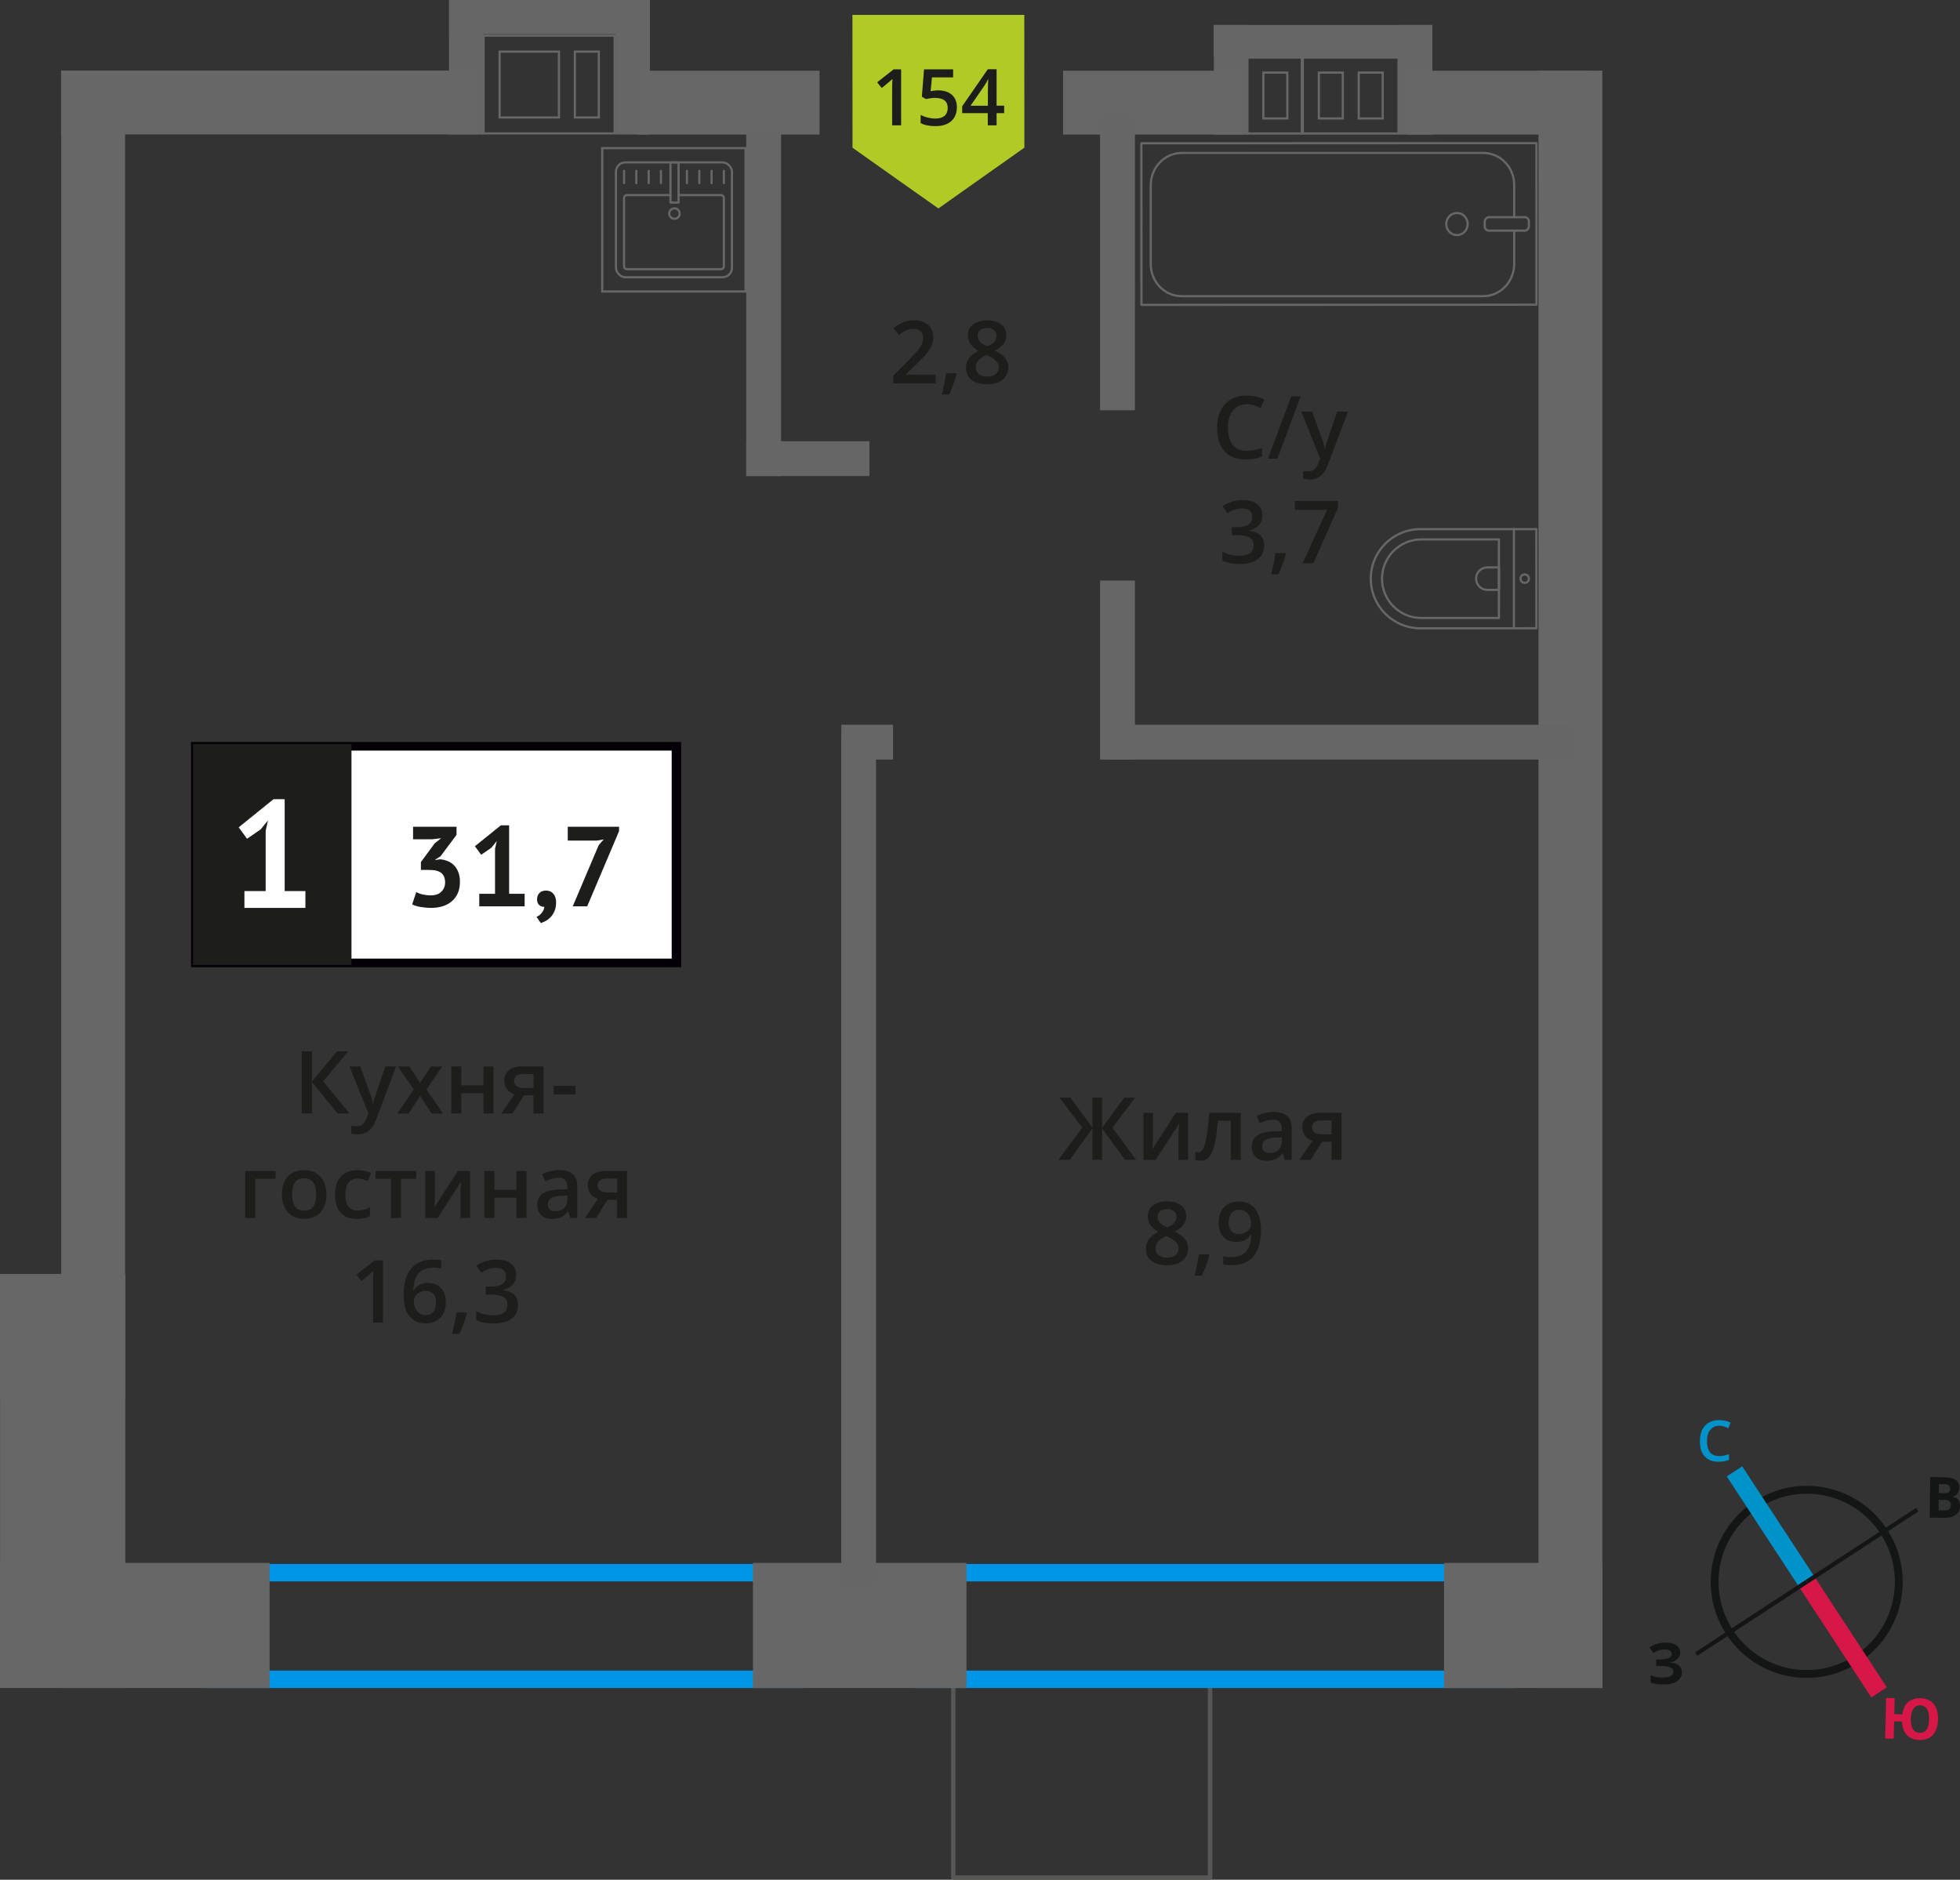 <?xml version="1.0" encoding="UTF-8"?>
<svg xmlns="http://www.w3.org/2000/svg" viewBox="0 0 225.01 215.8">
  <rect x="0" y="0" width="225.01" height="215.8" fill="#333333" stroke="none"/>
  <defs>
    <style>
      .cls-1 {
        stroke: #0093ca;
      }

      .cls-1, .cls-2, .cls-3, .cls-4, .cls-5 {
        fill: none;
      }

      .cls-1, .cls-4 {
        stroke-width: 2.12px;
      }

      .cls-1, .cls-4, .cls-5 {
        stroke-miterlimit: 10;
      }

      .cls-6 {
        fill: #676767;
      }

      .cls-6, .cls-7, .cls-8, .cls-9, .cls-10, .cls-11, .cls-12, .cls-13, .cls-14, .cls-15, .cls-16 {
        stroke-width: 0px;
      }

      .cls-7 {
        fill: #676766;
      }

      .cls-8 {
        fill: #0093ca;
      }

      .cls-9 {
        fill: #666;
      }

      .cls-10 {
        fill: #050007;
      }

      .cls-2 {
        stroke: #676766;
        stroke-width: .25px;
      }

      .cls-2, .cls-3 {
        stroke-linecap: round;
        stroke-linejoin: round;
      }

      .cls-3 {
        stroke: #575756;
      }

      .cls-3, .cls-17 {
        stroke-width: .5px;
      }

      .cls-11, .cls-17 {
        fill: #1d1d1b;
      }

      .cls-12 {
        fill: #0096e7;
      }

      .cls-17 {
        stroke: #1d1d1b;
        stroke-miterlimit: 22.93;
      }

      .cls-13 {
        fill: #141515;
      }

      .cls-14 {
        fill: #d61747;
      }

      .cls-15 {
        fill: #fff;
      }

      .cls-4 {
        stroke: #d61747;
      }

      .cls-16 {
        fill: #b2ca25;
        fill-rule: evenodd;
      }

      .cls-5 {
        stroke: #141515;
        stroke-width: .9px;
      }
    </style>
  </defs>
  <g id="vent">
    <g>
      <g>
        <path class="cls-7" d="M149.33,6.73v1.73s0,6.74,0,6.74h-1.42s-.25,0-.25,0h-2.75s-1.58,0-1.58,0V6.73s1.58,0,1.58,0h0s.25,0,.25,0h2.75s1.42,0,1.42,0M144.91,13.72h3v-5.26s0-.25,0-.25h-3v5.26s0,.25,0,.25M152.24,6.48h-2.5s2.5,0,2.5,0h0ZM149.74,6.48h-2.08s-2.5,0-2.5,0h0s-2.08,0-2.08,0v8.97h2.08s2.5,0,2.5,0h0s1.92,0,1.92,0v-6.99s0,0,0,0v-1.98h0s.16,0,.16,0h0ZM145.16,13.47v-5.01s2.5,0,2.5,0v5.01s-2.5,0-2.5,0h0ZM152.24,15.45h-2.5s-.16,0-.16,0h2.66Z"/>
        <path class="cls-7" d="M160.43,6.73v1.73s0,6.74,0,6.74h-1.58s-.25,0-.25,0h-2.75s-1.58,0-1.58,0h0s-.25,0-.25,0h-2.75s-1.58,0-1.58,0V6.73s1.58,0,1.58,0h0s.25,0,.25,0h2.75s1.58,0,1.58,0h0s.25,0,.25,0h2.75s1.58,0,1.58,0M155.86,13.72h3v-5.26s0-.25,0-.25h-3v5.51M151.28,13.72h3v-5.26s0-.25,0-.25h-3v5.26s0,.25,0,.25M160.68,6.48h-2.08s-2.5,0-2.5,0h0s-2.08,0-2.08,0h0s-2.5,0-2.5,0h0s-2.08,0-2.08,0v8.97h2.08s2.5,0,2.5,0h0s2.08,0,2.08,0h0s2.5,0,2.5,0h0s2.08,0,2.08,0v-6.99s0,0,0,0v-1.98h0ZM156.11,13.47v-5.01h2.5v5.01s-2.5,0-2.5,0h0ZM151.53,13.47v-5.01s2.5,0,2.5,0v5.01s-2.5,0-2.5,0h0Z"/>
      </g>
      <rect class="cls-9" x="135.03" y="7.19" width="12.58" height="3.94" transform="translate(150.48 -132.16) rotate(90)"/>
      <g>
        <rect class="cls-9" x="156.18" y="7.19" width="12.58" height="3.94" transform="translate(171.63 -153.31) rotate(90)"/>
        <rect class="cls-9" x="139.35" y="2.86" width="25.09" height="3.61" transform="translate(303.78 9.34) rotate(180)"/>
      </g>
    </g>
    <g>
      <path class="cls-7" d="M70.44,4.22v10.97h-1.58s-.25,0-.25,0h-2.75s-1.58,0-1.58,0h0s-.25,0-.25,0h-6.81s-1.58,0-1.58,0V4.22h1.58s.25,0,.25,0h6.81s1.58,0,1.58,0h0s.25,0,.25,0h2.75s1.58,0,1.58,0M65.87,13.61h3v-7.56s0-.25,0-.25h-3v7.56s0,.25,0,.25M57.23,13.61h7.06v-7.56s0-.25,0-.25h-7.06v7.81M70.69,3.97h-2.08s-2.5,0-2.5,0h0s-2.08,0-2.08,0h0s-6.56,0-6.56,0h0s-2.08,0-2.08,0h0s0,0,0,0v2.08h0v9.39s2.08,0,2.08,0h0s6.56,0,6.56,0h0s2.08,0,2.08,0h0s2.5,0,2.5,0h0s2.08,0,2.08,0V3.97h0ZM66.12,13.36v-7.31h2.5v7.31h-2.5ZM57.48,13.36v-7.31h6.56v7.31s-6.56,0-6.56,0h0Z"/>
      <g>
        <rect class="cls-9" x="45.81" y="5.75" width="15.44" height="3.94" transform="translate(61.24 -45.81) rotate(90)"/>
        <rect class="cls-9" x="64.93" y="5.75" width="15.44" height="3.94" transform="translate(80.36 -64.93) rotate(90)"/>
        <rect class="cls-9" x="51.56" y="0" width="19.77" height="3.94" transform="translate(122.89 3.93) rotate(180)"/>
      </g>
    </g>
  </g>
  <g id="conditioner">
    <rect class="cls-3" x="109.44" y="192.89" width="29.48" height="22.66"/>
  </g>
  <g id="window">
    <path class="cls-12" d="M171.94,181.55v10.24h-65.03v-10.24h65.03M173.94,179.55h-69.03v14.24h69.03v-14.24h0Z"/>
    <path class="cls-12" d="M90.28,181.55v10.24H25.25v-10.24h65.03M92.28,179.55H23.25v14.24h69.03v-14.24h0Z"/>
  </g>
  <g id="furniture">
    <g>
      <g>
        <rect class="cls-2" x="70.71" y="18.64" width="13.32" height="13.19" rx="1.09" ry="1.09"/>
        <path class="cls-2" d="M77.9,22.4h4.88c.18,0,.32.14.32.32v7.86c0,.18-.14.32-.32.32h-10.82c-.18,0-.32-.14-.32-.32v-7.86c0-.18.14-.32.32-.32h5.01"/>
        <circle class="cls-2" cx="77.43" cy="24.52" r=".6"/>
        <rect class="cls-2" x="76.97" y="18.64" width=".93" height="4.61"/>
        <line class="cls-2" x1="71.64" y1="19.61" x2="71.64" y2="21.02"/>
        <line class="cls-2" x1="73.05" y1="19.61" x2="73.05" y2="21.02"/>
        <line class="cls-2" x1="74.47" y1="19.61" x2="74.47" y2="21.02"/>
        <line class="cls-2" x1="75.88" y1="19.61" x2="75.88" y2="21.02"/>
        <line class="cls-2" x1="78.86" y1="19.61" x2="78.86" y2="21.02"/>
        <line class="cls-2" x1="80.28" y1="19.61" x2="80.28" y2="21.02"/>
        <line class="cls-2" x1="81.69" y1="19.61" x2="81.69" y2="21.02"/>
        <line class="cls-2" x1="83.1" y1="19.61" x2="83.1" y2="21.02"/>
      </g>
      <path class="cls-7" d="M85.47,17.13v16.21h-16.21v-16.21h16.21M85.72,16.88h-16.71v16.71h16.71v-16.71h0Z"/>
    </g>
    <g>
      <rect class="cls-2" x="144.44" y="3.05" width="18.55" height="45.35" transform="translate(128.04 179.44) rotate(-90.02)"/>
      <rect class="cls-2" x="172.23" y="23.18" width="1.55" height="5.07" rx=".49" ry=".49" transform="translate(147.33 198.72) rotate(-90.02)"/>
      <path class="cls-2" d="M173.83,26.49v3.82c0,2.03-1.59,3.69-3.56,3.69h-34.6c-1.97.01-3.56-1.64-3.56-3.67v-9.08c0-2.03,1.59-3.69,3.56-3.69h34.6c1.97-.01,3.56,1.64,3.56,3.67v3.71"/>
      <ellipse class="cls-2" cx="167.26" cy="25.72" rx="1.23" ry="1.27"/>
    </g>
    <g>
      <path class="cls-2" d="M157.37,60.74h13.32c3.14,0,5.69,2.55,5.69,5.69h0c0,3.14-2.55,5.69-5.69,5.69h-13.32v-11.38h0Z" transform="translate(333.77 132.81) rotate(179.98)"/>
      <path class="cls-2" d="M158.66,61.92h8.91c2.49,0,4.51,2.02,4.51,4.51h0c0,2.49-2.02,4.51-4.51,4.51h-8.91v-9.02h0Z" transform="translate(330.76 132.81) rotate(179.98)"/>
      <path class="cls-2" d="M169.45,65.14h1.34c.71,0,1.29.58,1.29,1.29h0c0,.71-.58,1.29-1.29,1.29h-1.34v-2.58h0Z" transform="translate(341.56 132.8) rotate(179.98)"/>
      <circle class="cls-2" cx="175.04" cy="66.43" r=".48"/>
      <line class="cls-2" x1="173.8" y1="72.12" x2="173.8" y2="60.74"/>
    </g>
  </g>
  <g id="walls">
    <rect class="cls-6" x="-16.59" y="162.84" width="47.53" height="14.36" transform="translate(177.21 162.84) rotate(90)"/>
    <rect class="cls-6" x="0" y="179.43" width="30.95" height="14.36" transform="translate(30.95 373.22) rotate(-180)"/>
    <rect class="cls-6" x="86.44" y="179.43" width="24.51" height="14.36" transform="translate(197.39 373.22) rotate(-180)"/>
    <rect class="cls-6" x="165.78" y="179.43" width="18.18" height="14.36" transform="translate(349.74 373.22) rotate(-180)"/>
    <rect class="cls-6" x="0" y="146.26" width="14.36" height="14.36" transform="translate(14.36 306.88) rotate(-180)"/>
    <rect class="cls-6" x="87.44" y="97.28" width="185.68" height="7.33" transform="translate(281.23 -79.33) rotate(90)"/>
    <rect class="cls-6" x="-82.14" y="97.28" width="185.68" height="7.33" transform="translate(111.64 90.25) rotate(90)"/>
    <rect class="cls-6" x="7.01" y="8.1" width="47.9" height="7.33"/>
    <rect class="cls-6" x="73.26" y="8.12" width="20.82" height="7.33"/>
    <rect class="cls-6" x="122.04" y="8.12" width="20.82" height="7.33"/>
    <rect class="cls-6" x="161.56" y="8.12" width="20.82" height="7.33"/>
    <rect class="cls-9" x="126.95" y="83.2" width="53.63" height="4"/>
    <rect class="cls-9" x="96.58" y="83.2" width="5.94" height="4"/>
    <rect class="cls-9" x="85.67" y="50.65" width="14.14" height="4"/>
    <rect class="cls-9" x="118.02" y="74.92" width="20.55" height="4" transform="translate(205.21 -51.37) rotate(90)"/>
    <rect class="cls-9" x="67.85" y="32.82" width="39.65" height="4" transform="translate(122.49 -52.85) rotate(90)"/>
    <rect class="cls-9" x="49.77" y="131.16" width="97.61" height="4" transform="translate(231.73 34.58) rotate(90)"/>
    <rect class="cls-9" x="111.34" y="28.15" width="33.91" height="4" transform="translate(158.44 -98.15) rotate(90)"/>
    <g>
      <path class="cls-5" d="M201.64,172.76c4.89-3.2,11.44-1.83,14.62,3.07,3.19,4.87,1.83,11.44-3.07,14.62-4.89,3.2-11.44,1.83-14.62-3.07-3.2-4.89-1.83-11.44,3.07-14.62h0Z"/>
      <line class="cls-1" x1="199.12" y1="168.92" x2="207.42" y2="181.6"/>
      <line class="cls-4" x1="215.72" y1="194.29" x2="207.42" y2="181.6"/>
      <polygon class="cls-13" points="194.6 189.69 207.28 181.39 207.55 181.8 194.86 190.09 194.6 189.69"/>
      <polygon class="cls-13" points="219.98 173.11 207.28 181.39 207.55 181.8 220.24 173.51 219.98 173.11"/>
      <path class="cls-8" d="M197.36,163.68c-.44,0-.77.17-1.02.48-.25.29-.38.73-.38,1.27,0,.56.13,1,.35,1.29.25.29.58.44,1.04.44.21,0,.4-.02.58-.06.19-.04.38-.08.56-.15v.65c-.35.15-.77.21-1.23.21-.69,0-1.21-.21-1.57-.63-.38-.4-.54-1-.54-1.75,0-.48.08-.92.25-1.27.19-.35.44-.65.77-.84s.73-.29,1.19-.29.9.1,1.32.29l-.27.65c-.17-.08-.33-.15-.5-.21-.19-.04-.35-.08-.56-.08h0Z"/>
      <path class="cls-14" d="M222.49,197.42c-.02.75-.22,1.33-.58,1.74-.36.41-.89.61-1.56.59-.61-.01-1.08-.19-1.43-.56-.35-.36-.54-.89-.57-1.56l-.9-.02-.05,2-.98-.02.11-4.66.98.02-.04,1.84.92.02c.08-.62.3-1.08.66-1.4.36-.3.83-.46,1.43-.45.67.02,1.16.24,1.51.66.34.43.52,1.02.5,1.79h0ZM219.36,197.34c-.01.5.08.9.24,1.18.18.26.43.41.76.42.71.02,1.08-.5,1.1-1.54.01-.52-.06-.92-.24-1.2-.16-.25-.41-.41-.76-.42s-.61.13-.8.38c-.17.27-.29.66-.3,1.18h0Z"/>
      <path class="cls-13" d="M221.59,169.57l1.46.02c.65,0,1.13.1,1.42.29.31.19.45.49.45.9,0,.27-.07.5-.2.69-.15.17-.32.29-.53.31v.04c.29.07.5.19.62.36.12.19.2.44.2.73,0,.42-.18.75-.47.98-.32.25-.74.37-1.26.36l-1.75-.02.06-4.66ZM222.57,171.42h.56c.27.01.46-.03.59-.11s.17-.21.17-.42c0-.17-.06-.29-.18-.38-.12-.09-.33-.13-.62-.13h-.5s-.01,1.04-.01,1.04ZM222.56,172.19v1.21s.61,0,.61,0c.27,0,.48-.04.61-.14.13-.1.19-.27.19-.48,0-.38-.26-.59-.81-.59h-.61Z"/>
      <path class="cls-13" d="M192.9,189.7c0,.29-.09.55-.32.74-.2.21-.47.35-.85.4v.02c.44.03.76.15.99.33.23.18.37.43.37.74.01.44-.17.78-.5,1.04-.35.26-.83.4-1.43.41-.69.02-1.23-.05-1.66-.21l-.02-.84c.19.08.44.16.72.21.25.04.5.05.75.04.77-.02,1.16-.24,1.15-.7,0-.21-.13-.37-.39-.47-.25-.1-.63-.15-1.13-.14h-.44s-.02-.76-.02-.76h.4c.5-.02.85-.07,1.08-.16.21-.11.33-.26.32-.49,0-.15-.07-.27-.22-.37-.15-.08-.36-.14-.65-.13-.44.01-.85.15-1.24.41l-.45-.64c.27-.17.54-.33.85-.42.29-.07.62-.12.98-.13.5-.01.92.08,1.22.28.3.2.47.47.48.82h0Z"/>
    </g>
  </g>
  <g id="text">
    <g>
      <path class="cls-11" d="M124.24,129.46l-2.61-3.45h1.25l2.54,3.46v-3.46h1.11v3.46l2.54-3.46h1.25l-2.61,3.45,2.72,3.69h-1.29l-2.61-3.62v3.62h-1.11v-3.62l-2.61,3.62h-1.3l2.73-3.69Z"/>
      <path class="cls-11" d="M132.36,127.76v2.77c0,.32-.03.8-.08,1.42l2.71-4.19h1.4v5.4h-1.1v-2.72c0-.15,0-.39.03-.73.02-.34.03-.58.05-.73l-2.7,4.18h-1.4v-5.4h1.1Z"/>
      <path class="cls-11" d="M142.46,133.16h-1.16v-4.5h-1.49c-.09,1.16-.21,2.06-.37,2.71-.16.65-.36,1.13-.61,1.43-.25.3-.57.45-.97.45-.25,0-.46-.04-.63-.11v-.9c.12.05.24.07.36.07.33,0,.59-.37.78-1.12.19-.75.34-1.89.45-3.43h3.63v5.4Z"/>
      <path class="cls-11" d="M147.48,133.16l-.23-.75h-.04c-.26.33-.52.55-.79.67s-.6.18-1.02.18c-.53,0-.95-.14-1.24-.43-.3-.29-.45-.69-.45-1.22,0-.56.21-.98.62-1.26s1.04-.44,1.89-.46l.93-.03v-.29c0-.35-.08-.6-.24-.77-.16-.17-.41-.26-.75-.26-.28,0-.54.04-.8.12s-.5.18-.73.29l-.37-.82c.29-.15.61-.27.96-.35s.68-.12.99-.12c.69,0,1.21.15,1.55.45.35.3.53.77.53,1.41v3.64h-.82ZM145.77,132.37c.42,0,.75-.12,1-.35.25-.23.38-.56.38-.98v-.47l-.69.03c-.54.02-.93.11-1.18.27-.25.16-.37.41-.37.74,0,.24.07.43.21.56s.36.2.64.2Z"/>
      <path class="cls-11" d="M150.46,133.16h-1.28l1.5-2.21c-.36-.1-.65-.29-.86-.56s-.31-.6-.31-1c0-.51.18-.91.55-1.2s.86-.43,1.49-.43h2.46v5.4h-1.15v-2.08h-1.09l-1.31,2.08ZM150.62,129.4c0,.28.1.48.32.62.21.14.49.21.85.21h1.07v-1.6h-1.25c-.31,0-.55.07-.72.2-.17.13-.26.32-.26.57Z"/>
      <path class="cls-11" d="M133.98,137.92c.68,0,1.21.16,1.61.47s.59.73.59,1.25c0,.73-.44,1.31-1.32,1.75.56.28.96.57,1.19.88.24.31.35.65.35,1.04,0,.59-.22,1.06-.65,1.42s-1.02.53-1.76.53-1.38-.17-1.8-.5-.64-.8-.64-1.41c0-.4.11-.75.33-1.07.22-.32.59-.6,1.1-.85-.44-.26-.75-.54-.93-.83s-.28-.62-.28-.98c0-.52.2-.93.61-1.24s.94-.46,1.59-.46ZM132.65,143.31c0,.34.12.6.36.79s.56.28.97.28.75-.1.98-.29c.23-.19.35-.46.35-.79,0-.26-.11-.5-.32-.72s-.54-.42-.98-.61l-.14-.06c-.43.19-.74.4-.93.62s-.28.49-.28.78ZM133.97,138.81c-.33,0-.59.08-.79.24s-.3.38-.3.66c0,.17.04.32.11.45s.18.25.31.36.37.24.69.39c.39-.17.67-.35.83-.54.16-.19.24-.41.24-.67,0-.28-.1-.5-.3-.66-.2-.16-.47-.24-.8-.24Z"/>
      <path class="cls-11" d="M138.84,144.11c-.16.61-.44,1.39-.86,2.34h-.84c.22-.88.39-1.7.5-2.45h1.13l.07.11Z"/>
      <path class="cls-11" d="M144.77,141.06c0,1.41-.28,2.46-.85,3.15s-1.42,1.04-2.56,1.04c-.43,0-.74-.03-.93-.08v-.96c.29.08.58.12.87.12.77,0,1.35-.21,1.73-.62s.59-1.07.62-1.96h-.06c-.19.29-.42.5-.7.63-.27.13-.59.2-.96.2-.63,0-1.13-.2-1.49-.59s-.54-.93-.54-1.62c0-.75.21-1.34.63-1.78.42-.44.99-.66,1.71-.66.51,0,.95.12,1.33.37s.67.61.87,1.08.31,1.03.31,1.69ZM142.28,138.88c-.4,0-.7.13-.91.39s-.32.62-.32,1.09c0,.41.1.73.3.96.2.23.5.35.9.35s.71-.12.98-.35.4-.5.4-.81c0-.29-.06-.56-.17-.81-.11-.25-.27-.45-.47-.6s-.43-.22-.69-.22Z"/>
    </g>
    <g>
      <g>
        <path class="cls-11" d="M40.12,127.83h-1.37l-2.94-3.62v3.62h-1.17v-7.14h1.17v3.46l2.89-3.46h1.28l-2.88,3.45,3.02,3.69Z"/>
        <path class="cls-11" d="M40.12,122.43h1.25l1.1,3.06c.17.44.28.85.33,1.23h.04c.03-.18.08-.4.16-.65s.49-1.47,1.24-3.64h1.24l-2.31,6.12c-.42,1.12-1.12,1.68-2.1,1.68-.25,0-.5-.03-.74-.08v-.91c.17.04.37.06.59.06.55,0,.94-.32,1.17-.96l.2-.51-2.17-5.4Z"/>
        <path class="cls-11" d="M47.5,125.08l-1.81-2.64h1.31l1.23,1.89,1.24-1.89h1.3l-1.82,2.64,1.91,2.76h-1.3l-1.33-2.02-1.33,2.02h-1.3l1.9-2.76Z"/>
        <path class="cls-11" d="M52.96,122.43v2.17h2.54v-2.17h1.15v5.4h-1.15v-2.33h-2.54v2.33h-1.15v-5.4h1.15Z"/>
        <path class="cls-11" d="M58.84,127.83h-1.28l1.5-2.21c-.36-.1-.65-.29-.86-.56s-.31-.6-.31-1c0-.51.18-.91.55-1.2s.86-.43,1.49-.43h2.46v5.4h-1.15v-2.08h-1.09l-1.31,2.08ZM59.01,124.08c0,.28.1.48.32.62.21.14.49.21.85.21h1.07v-1.6h-1.25c-.31,0-.55.07-.72.2-.17.13-.26.32-.26.57Z"/>
        <path class="cls-11" d="M63.56,125.64v-.98h2.51v.98h-2.51Z"/>
        <path class="cls-11" d="M31.64,134.43v.9h-2.34v4.5h-1.15v-5.4h3.49Z"/>
        <path class="cls-11" d="M37.47,137.12c0,.88-.23,1.57-.68,2.07s-1.08.74-1.89.74c-.5,0-.95-.11-1.34-.34s-.69-.56-.89-.98-.31-.92-.31-1.48c0-.88.22-1.56.67-2.05s1.08-.74,1.9-.74,1.4.25,1.86.75.68,1.18.68,2.03ZM33.54,137.12c0,1.25.46,1.87,1.38,1.87s1.37-.62,1.37-1.87-.46-1.85-1.38-1.85c-.48,0-.83.16-1.05.48-.22.32-.32.78-.32,1.37Z"/>
        <path class="cls-11" d="M40.96,139.93c-.82,0-1.44-.24-1.86-.72-.42-.48-.64-1.16-.64-2.05s.22-1.61.67-2.09c.45-.49,1.09-.73,1.93-.73.57,0,1.08.11,1.54.32l-.35.92c-.49-.19-.89-.28-1.2-.28-.93,0-1.4.62-1.4,1.86,0,.61.12,1.06.35,1.36.23.3.57.46,1.02.46.51,0,.99-.13,1.45-.38v1c-.21.12-.42.21-.66.26-.23.05-.52.08-.85.08Z"/>
        <path class="cls-11" d="M47.79,134.43v.9h-1.76v4.5h-1.15v-4.5h-1.76v-.9h4.67Z"/>
        <path class="cls-11" d="M49.93,134.43v2.77c0,.32-.03.8-.08,1.42l2.71-4.19h1.4v5.4h-1.1v-2.72c0-.15,0-.39.03-.73.02-.34.03-.58.05-.73l-2.7,4.18h-1.4v-5.4h1.1Z"/>
        <path class="cls-11" d="M56.75,134.43v2.17h2.54v-2.17h1.15v5.4h-1.15v-2.33h-2.54v2.33h-1.15v-5.4h1.15Z"/>
        <path class="cls-11" d="M65.46,139.83l-.23-.75h-.04c-.26.33-.52.55-.79.67s-.6.18-1.02.18c-.53,0-.95-.14-1.24-.43-.3-.29-.45-.69-.45-1.22,0-.56.21-.98.62-1.26s1.04-.44,1.89-.46l.93-.03v-.29c0-.35-.08-.6-.24-.77-.16-.17-.41-.26-.75-.26-.28,0-.54.04-.8.12s-.5.18-.73.29l-.37-.82c.29-.15.61-.27.96-.35s.68-.12.99-.12c.69,0,1.21.15,1.55.45.35.3.53.77.53,1.41v3.64h-.82ZM63.75,139.05c.42,0,.75-.12,1-.35.25-.23.38-.56.38-.98v-.47l-.69.03c-.54.02-.93.11-1.18.27-.25.16-.37.41-.37.74,0,.24.07.43.21.56s.36.2.64.2Z"/>
        <path class="cls-11" d="M68.43,139.83h-1.28l1.5-2.21c-.36-.1-.65-.29-.86-.56s-.31-.6-.31-1c0-.51.18-.91.55-1.2s.86-.43,1.49-.43h2.46v5.4h-1.15v-2.08h-1.09l-1.31,2.08ZM68.6,136.08c0,.28.1.48.32.62.21.14.49.21.85.21h1.07v-1.6h-1.25c-.31,0-.55.07-.72.2-.17.13-.26.32-.26.57Z"/>
        <path class="cls-11" d="M43.98,151.83h-1.15v-4.61c0-.55.01-.99.04-1.31-.08.08-.17.16-.28.26-.11.09-.47.39-1.1.9l-.58-.73,2.1-1.65h.96v7.14Z"/>
        <path class="cls-11" d="M46.33,148.79c0-2.79,1.14-4.19,3.41-4.19.36,0,.66.03.91.08v.96c-.25-.07-.53-.11-.86-.11-.76,0-1.34.21-1.72.62s-.59,1.07-.62,1.97h.06c.15-.26.37-.47.64-.61s.6-.22.98-.22c.65,0,1.15.2,1.51.6s.54.94.54,1.62c0,.75-.21,1.34-.63,1.77-.42.43-.99.65-1.71.65-.51,0-.96-.12-1.33-.37s-.67-.6-.87-1.07c-.2-.47-.3-1.04-.3-1.7ZM48.83,150.99c.39,0,.7-.13.91-.38.21-.25.32-.62.32-1.09,0-.41-.1-.73-.3-.97-.2-.23-.5-.35-.9-.35-.25,0-.48.05-.68.16s-.37.25-.49.43-.18.37-.18.56c0,.46.12.85.37,1.16.25.31.57.47.96.47Z"/>
        <path class="cls-11" d="M53.6,150.79c-.16.61-.44,1.39-.86,2.34h-.84c.22-.88.39-1.7.5-2.45h1.13l.07.11Z"/>
        <path class="cls-11" d="M59.26,146.34c0,.45-.13.83-.4,1.13s-.63.5-1.11.61v.04c.57.07,1,.25,1.29.53s.43.66.43,1.14c0,.69-.24,1.22-.73,1.59s-1.17.56-2.07.56c-.79,0-1.46-.13-2-.39v-1.02c.3.15.62.27.96.35s.66.12.98.12c.55,0,.97-.1,1.24-.31s.41-.52.41-.95c0-.38-.15-.66-.45-.84s-.78-.27-1.43-.27h-.62v-.93h.63c1.14,0,1.71-.39,1.71-1.18,0-.31-.1-.54-.3-.71s-.49-.25-.88-.25c-.27,0-.53.04-.78.11s-.55.23-.89.45l-.56-.8c.65-.48,1.41-.72,2.28-.72.72,0,1.28.15,1.68.46s.61.74.61,1.28Z"/>
      </g>
      <g>
        <rect class="cls-15" x="22.42" y="85.67" width="54.7" height="24.87"/>
        <path class="cls-10" d="M77.11,86.17H23.02v23.88h54.1v-23.88ZM22.47,85.18h55.73v25.86H21.93v-25.86h.55Z"/>
        <rect class="cls-17" x="22.42" y="85.67" width="17.68" height="24.87"/>
        <g>
          <path class="cls-11" d="M49.45,102.79c.54,0,.95-.14,1.23-.43s.42-.64.42-1.04c0-.5-.15-.86-.44-1.1-.29-.24-.76-.35-1.4-.35h-.94v-.9l1.58-2.15.74-.59-1.03.12h-2.19v-1.44h4.99v.93l-1.84,2.47-.58.35v.07l.55-.08c.3.03.59.1.87.21.27.11.51.28.72.49.21.21.37.48.49.79.12.31.18.67.18,1.08,0,.51-.08.96-.25,1.33s-.4.69-.71.94c-.3.25-.65.44-1.05.56s-.83.18-1.29.18c-.38,0-.78-.04-1.19-.1-.41-.07-.74-.17-.99-.3l.46-1.41c.23.11.48.21.75.27s.58.1.92.1Z"/>
          <path class="cls-11" d="M55.02,102.61h1.81v-5.16l.2-.89-.63.77-1.16.8-.72-.98,2.98-2.4h.95v7.86h1.78v1.44h-5.21v-1.44Z"/>
          <path class="cls-11" d="M61.66,103.21c0-.3.1-.53.29-.71s.44-.26.72-.26c.37,0,.65.12.86.37.21.24.31.57.31.97s-.06.73-.18,1.01c-.12.28-.27.52-.45.7-.18.19-.37.33-.57.44-.21.11-.39.19-.55.24l-.5-.71c.23-.1.44-.25.61-.47s.27-.45.29-.69c-.2.03-.39-.04-.57-.18-.18-.15-.27-.39-.27-.72Z"/>
          <path class="cls-11" d="M65.75,104.05l2.99-7.04.57-.64-.78.13h-3.35v-1.59h5.89v.5l-3.66,8.64h-1.66Z"/>
        </g>
        <path class="cls-15" d="M28.06,102.3h2.44v-6.92l.26-1.19-.84,1.03-1.56,1.07-.96-1.31,4-3.23h1.28v10.55h2.38v1.93h-7v-1.93Z"/>
      </g>
    </g>
    <g>
      <path class="cls-11" d="M107.38,44.01h-4.84v-.87l1.84-1.85c.54-.56.9-.95,1.08-1.18.18-.23.31-.45.39-.66s.12-.42.12-.66c0-.32-.1-.58-.29-.76-.19-.19-.46-.28-.8-.28-.27,0-.54.05-.79.15-.25.1-.55.28-.89.55l-.62-.76c.4-.34.78-.57,1.16-.71s.77-.21,1.2-.21c.66,0,1.2.17,1.6.52s.6.81.6,1.4c0,.32-.06.63-.17.92-.12.29-.29.59-.53.9-.24.31-.64.72-1.19,1.25l-1.24,1.2v.05h3.39v1.01Z"/>
      <path class="cls-11" d="M109.82,42.96c-.16.61-.44,1.39-.86,2.34h-.84c.22-.88.39-1.7.5-2.45h1.13l.07.11Z"/>
      <path class="cls-11" d="M113.33,36.78c.68,0,1.21.16,1.61.47s.59.73.59,1.25c0,.73-.44,1.31-1.32,1.75.56.28.96.57,1.19.88.24.31.35.65.35,1.04,0,.59-.22,1.06-.65,1.42s-1.02.53-1.76.53-1.38-.17-1.8-.5-.64-.8-.64-1.41c0-.4.11-.75.33-1.07.22-.32.59-.6,1.1-.85-.44-.26-.75-.54-.93-.83s-.28-.62-.28-.98c0-.52.2-.93.61-1.24s.94-.46,1.59-.46ZM112.01,42.16c0,.34.12.6.36.79s.56.28.97.28.75-.1.98-.29c.23-.19.35-.46.35-.79,0-.26-.11-.5-.32-.72s-.54-.42-.98-.61l-.14-.06c-.43.19-.74.4-.93.62s-.28.49-.28.78ZM113.32,37.66c-.33,0-.59.08-.79.24s-.3.38-.3.66c0,.17.04.32.11.45s.18.25.31.36.37.24.69.39c.39-.17.67-.35.83-.54.16-.19.24-.41.24-.67,0-.28-.1-.5-.3-.66-.2-.16-.47-.24-.8-.24Z"/>
    </g>
    <g>
      <path class="cls-11" d="M143.13,46.41c-.67,0-1.2.24-1.58.71s-.58,1.13-.58,1.97.18,1.54.55,1.99c.37.45.9.67,1.6.67.3,0,.6-.03.88-.09s.58-.14.88-.23v1c-.56.21-1.19.32-1.9.32-1.04,0-1.85-.32-2.41-.95s-.84-1.54-.84-2.72c0-.74.14-1.39.41-1.95.27-.56.67-.98,1.18-1.28s1.12-.44,1.81-.44c.73,0,1.4.15,2.02.46l-.42.97c-.24-.11-.5-.21-.76-.3-.27-.09-.55-.13-.85-.13Z"/>
      <path class="cls-11" d="M149.31,45.51l-2.66,7.14h-1.08l2.66-7.14h1.08Z"/>
      <path class="cls-11" d="M149.39,47.25h1.25l1.1,3.06c.17.44.28.85.33,1.23h.04c.03-.18.08-.4.16-.65s.49-1.47,1.24-3.64h1.24l-2.31,6.12c-.42,1.12-1.12,1.68-2.1,1.68-.25,0-.5-.03-.74-.08v-.91c.17.04.37.06.59.06.55,0,.94-.32,1.17-.96l.2-.51-2.17-5.4Z"/>
      <path class="cls-11" d="M144.92,59.15c0,.45-.13.83-.4,1.13s-.63.5-1.11.61v.04c.57.07,1,.25,1.29.53s.43.66.43,1.14c0,.69-.24,1.22-.73,1.59s-1.17.56-2.07.56c-.79,0-1.46-.13-2-.39v-1.02c.3.15.62.27.96.35s.66.12.98.12c.55,0,.97-.1,1.24-.31s.41-.52.41-.95c0-.38-.15-.66-.45-.84s-.78-.27-1.43-.27h-.62v-.93h.63c1.14,0,1.71-.39,1.71-1.18,0-.31-.1-.54-.3-.71s-.49-.25-.88-.25c-.27,0-.53.04-.78.11s-.55.23-.89.45l-.56-.8c.65-.48,1.41-.72,2.28-.72.72,0,1.28.15,1.68.46s.61.74.61,1.28Z"/>
      <path class="cls-11" d="M147.63,63.6c-.16.61-.44,1.39-.86,2.34h-.84c.22-.88.39-1.7.5-2.45h1.13l.07.11Z"/>
      <path class="cls-11" d="M149.54,64.65l2.82-6.12h-3.71v-1.01h4.94v.8l-2.81,6.33h-1.24Z"/>
    </g>
  </g>
  <g id="number">
    <g>
      <polygon class="cls-16" points="117.6 16.96 117.59 16.96 112.66 20.44 107.73 23.93 102.8 20.45 97.87 16.96 97.87 16.96 97.87 16.96 97.86 1.71 117.59 1.71 117.6 16.96 117.6 16.96"/>
      <g>
        <path class="cls-11" d="M103.45,14.39h-1.03v-4.15c0-.5.01-.89.04-1.18-.07.07-.15.15-.25.23-.1.09-.43.36-.99.81l-.52-.65,1.89-1.49h.86v6.42Z"/>
        <path class="cls-11" d="M107.74,10.38c.65,0,1.16.17,1.54.51.38.34.57.81.57,1.4,0,.69-.21,1.22-.64,1.61-.43.39-1.04.58-1.83.58-.72,0-1.28-.12-1.69-.35v-.94c.24.13.51.24.82.31s.59.11.86.11c.46,0,.82-.1,1.06-.31.24-.21.37-.51.37-.91,0-.77-.49-1.15-1.47-1.15-.14,0-.31.01-.51.04-.2.03-.38.06-.53.09l-.46-.27.25-3.14h3.34v.92h-2.43l-.15,1.59c.1-.02.23-.04.38-.06.15-.02.33-.04.54-.04Z"/>
        <path class="cls-11" d="M115.28,12.99h-.87v1.4h-1.01v-1.4h-2.94v-.79l2.94-4.25h1.01v4.18h.87v.86ZM113.41,12.14v-1.61c0-.57.02-1.04.04-1.41h-.04c-.08.19-.21.43-.39.7l-1.6,2.32h1.97Z"/>
      </g>
    </g>
  </g>
</svg>